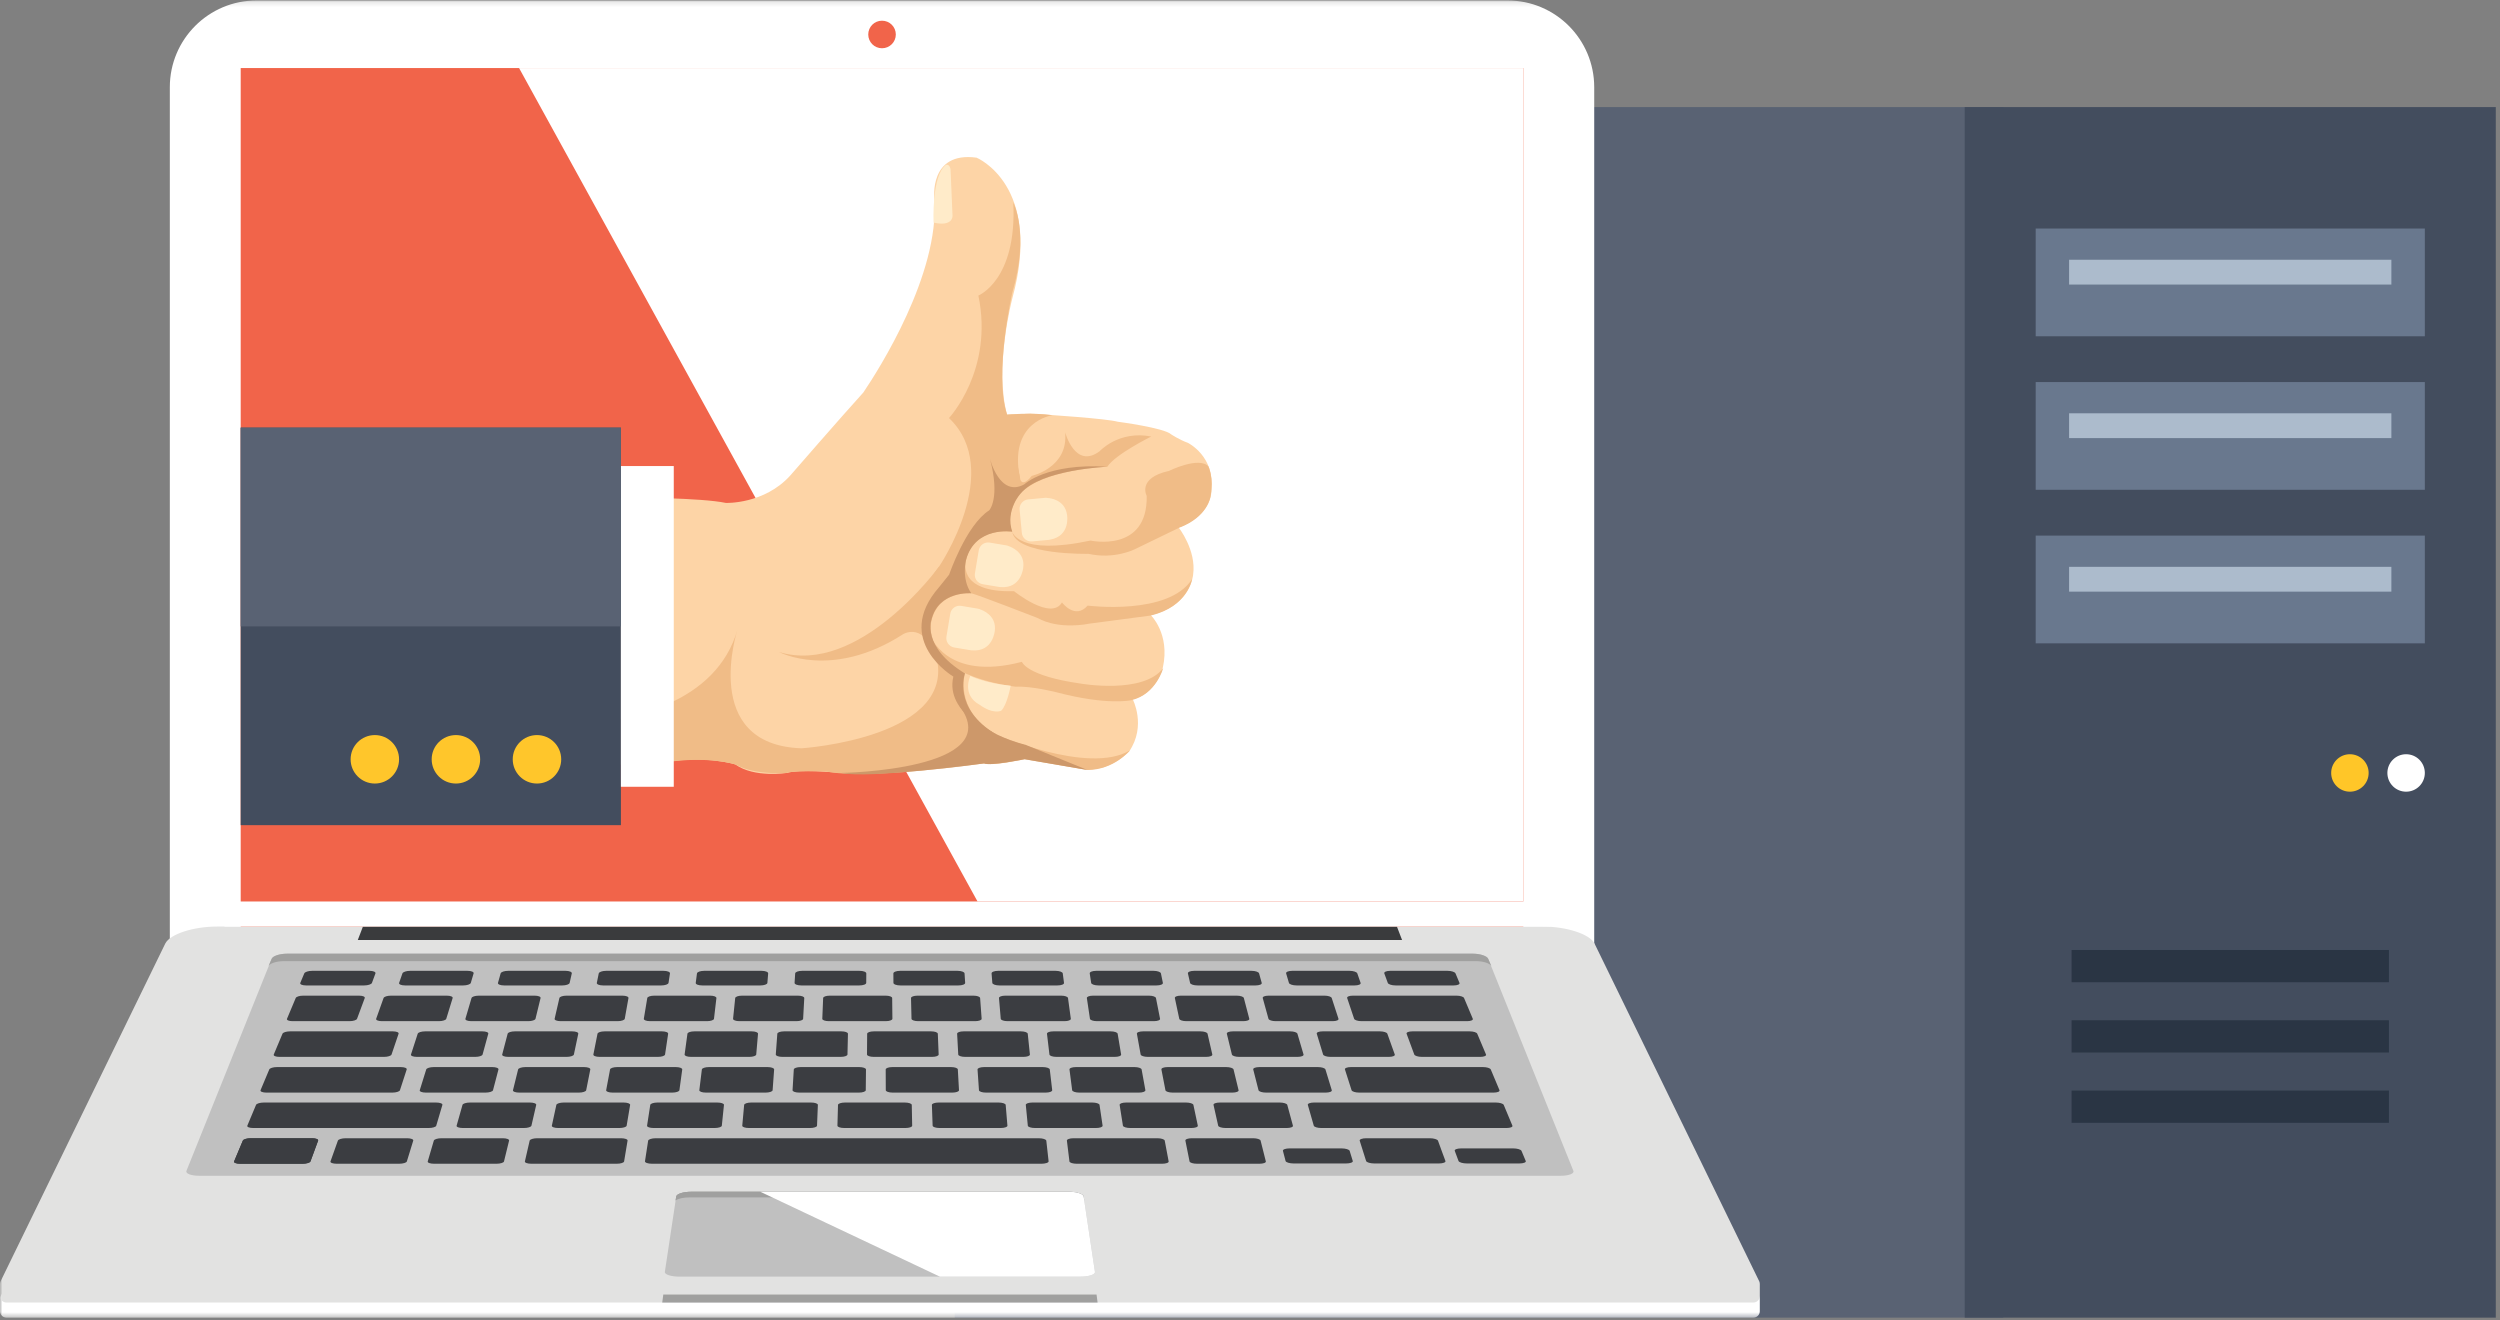 <?xml version="1.0" encoding="UTF-8"?>
<svg width="500px" height="264px" viewBox="0 0 500 264" version="1.1" xmlns="http://www.w3.org/2000/svg" xmlns:xlink="http://www.w3.org/1999/xlink">
    <rect x="0" y="0" width="500" height="264" fill="#808080" stroke="none"/>
    <!-- Generator: Sketch 42 (36781) - http://www.bohemiancoding.com/sketch -->
    <title>Page 1</title>
    <desc>Created with Sketch.</desc>
    <defs>
        <polygon id="path-1" points="0 263.598 499.159 263.598 499.159 0.159 0 0.159"></polygon>
    </defs>
    <g id="Page-1" stroke="none" stroke-width="1" fill="none" fill-rule="evenodd">
        <g transform="translate(0, -1)">
            <polygon id="Fill-1" fill="#596273" points="190.948 264.531 400.64 264.531 400.64 22.416 190.948 22.416"></polygon>
            <polygon id="Fill-2" fill="#434D5E" points="392.941 264.531 499.159 264.531 499.159 22.416 392.941 22.416"></polygon>
            <polygon id="Fill-3" fill="#69788E" points="407.138 68.255 484.967 68.255 484.967 46.707 407.138 46.707"></polygon>
            <polygon id="Fill-4" fill="#69788E" points="407.138 98.958 484.967 98.958 484.967 77.412 407.138 77.412"></polygon>
            <polygon id="Fill-5" fill="#69788E" points="407.138 129.669 484.967 129.669 484.967 108.121 407.138 108.121"></polygon>
            <polygon id="Fill-6" fill="#2A3544" points="414.316 197.446 477.787 197.446 477.787 190.998 414.316 190.998"></polygon>
            <polygon id="Fill-7" fill="#2A3544" points="414.316 211.504 477.787 211.504 477.787 205.052 414.316 205.052"></polygon>
            <polygon id="Fill-8" fill="#2A3544" points="414.316 225.563 477.787 225.563 477.787 219.111 414.316 219.111"></polygon>
            <g id="Group-126" transform="translate(0, 0.933)">
                <path d="M484.967,154.66 C484.967,156.727 483.292,158.405 481.218,158.405 C479.154,158.405 477.476,156.727 477.476,154.66 C477.476,152.589 479.154,150.912 481.218,150.912 C483.292,150.912 484.967,152.589 484.967,154.66 Z" id="Fill-9" fill="#FFFFFF"></path>
                <path d="M473.729,154.66 C473.729,156.727 472.051,158.405 469.982,158.405 C467.913,158.405 466.235,156.727 466.235,154.66 C466.235,152.589 467.913,150.912 469.982,150.912 C472.051,150.912 473.729,152.589 473.729,154.66" id="Fill-11" fill="#FFC628"></path>
                <mask id="mask-2" fill="white">
                    <use xlink:href="#path-1"></use>
                </mask>
                <g id="Clip-14"></g>
                <polygon id="Fill-13" fill="#ACBBCC" mask="url(#mask-2)" points="413.818 87.686 478.276 87.686 478.276 82.726 413.818 82.726"></polygon>
                <polygon id="Fill-15" fill="#ACBBCC" mask="url(#mask-2)" points="413.818 56.979 478.276 56.979 478.276 52.017 413.818 52.017"></polygon>
                <polygon id="Fill-16" fill="#ACBBCC" mask="url(#mask-2)" points="413.818 118.395 478.276 118.395 478.276 113.435 413.818 113.435"></polygon>
                <path d="M318.844,189.743 L33.965,189.743 L33.965,17.503 C33.965,7.929 41.728,0.159 51.306,0.159 L301.5,0.159 C311.078,0.159 318.844,7.929 318.844,17.503 L318.844,189.743 Z" id="Fill-17" fill="#FFFFFF" mask="url(#mask-2)"></path>
                <polygon id="Fill-18" fill="#F1644A" mask="url(#mask-2)" points="48.14 13.676 48.14 21.956 48.14 27.647 48.14 189.743 304.671 189.743 304.671 27.647 304.671 21.956 304.671 13.676"></polygon>
                <path d="M351.867,259.403 L351.871,259.403 L351.867,259.39 C351.867,259.386 351.852,259.38 351.852,259.369 L318.884,191.759 C317.911,189.903 313.308,188.405 308.601,188.405 L175.986,188.405 L175.978,188.405 L43.367,188.405 C38.654,188.405 34.055,189.903 33.074,191.759 L0.11,259.369 C0.11,259.38 0.103,259.386 0.097,259.39 L0.091,259.403 L0.097,259.403 C0.036,259.551 0.001,259.71 0.001,259.882 L0.001,262.305 C0.001,263.016 0.574,263.597 1.287,263.597 L8.833,263.597 L14.306,263.597 L175.978,263.597 L175.986,263.597 L337.664,263.597 L343.126,263.597 L350.677,263.597 C351.392,263.597 351.961,263.016 351.961,262.305 L351.961,259.882 C351.961,259.71 351.923,259.551 351.867,259.403" id="Fill-19" fill="#FFFFFF" mask="url(#mask-2)"></path>
                <path d="M351.867,256.378 L351.871,256.378 L351.867,256.366 C351.867,256.362 351.852,256.355 351.852,256.343 L318.884,188.736 C317.911,186.885 313.308,185.38 308.601,185.38 L175.986,185.38 L175.978,185.38 L43.367,185.38 C38.654,185.38 34.055,186.885 33.074,188.736 L0.11,256.343 C0.11,256.355 0.103,256.362 0.097,256.366 L0.091,256.378 L0.097,256.378 C0.036,256.531 0.001,256.69 0.001,256.864 L0.001,259.278 C0.001,259.989 0.574,260.573 1.287,260.573 L8.833,260.573 L14.306,260.573 L175.978,260.573 L175.986,260.573 L337.664,260.573 L343.126,260.573 L350.677,260.573 C351.392,260.573 351.961,259.989 351.961,259.278 L351.961,256.864 C351.961,256.69 351.923,256.531 351.867,256.378" id="Fill-20" fill="#E2E2E1" mask="url(#mask-2)"></path>
                <path d="M314.67,234.224 C314.921,234.776 313.774,235.222 312.132,235.222 L39.85,235.222 C38.193,235.222 37.059,234.776 37.297,234.224 L54.341,191.807 C54.588,191.257 55.952,190.805 57.391,190.805 L294.584,190.805 C296.017,190.805 297.381,191.257 297.63,191.807 L314.67,234.224 Z" id="Fill-21" fill="#C0C0C0" mask="url(#mask-2)"></path>
                <path d="M294.585,190.804 L57.39,190.804 C55.953,190.804 54.587,191.256 54.342,191.806 L53.683,193.302 C53.919,192.754 55.292,192.298 56.742,192.298 L295.233,192.298 C296.666,192.298 298.041,192.754 298.29,193.302 L297.631,191.806 C297.382,191.256 296.018,190.804 294.585,190.804" id="Fill-22" fill="#A0A09F" mask="url(#mask-2)"></path>
                <polygon id="Fill-23" fill="#A0A09F" mask="url(#mask-2)" points="219.31 258.971 132.659 258.971 132.446 260.573 219.517 260.573"></polygon>
                <path d="M218.989,254.441 C219.064,254.973 217.772,255.393 216.085,255.393 L135.899,255.393 C134.203,255.393 132.897,254.973 132.97,254.441 L135.244,239.374 C135.313,238.841 136.661,238.416 138.251,238.416 L213.728,238.416 C215.313,238.416 216.65,238.841 216.73,239.374 L218.989,254.441 Z" id="Fill-24" fill="#C0C0C0" mask="url(#mask-2)"></path>
                <path d="M137.914,239.546 L214.261,239.546 C215.337,239.546 216.276,239.732 216.824,240.019 L216.73,239.374 C216.65,238.843 215.314,238.416 213.728,238.416 L138.251,238.416 C136.661,238.416 135.314,238.843 135.245,239.374 L135.123,240.159 C135.592,239.795 136.68,239.546 137.914,239.546" id="Fill-25" fill="#A0A09F" mask="url(#mask-2)"></path>
                <path d="M213.728,238.417 L138.251,238.417 C136.661,238.417 135.314,238.842 135.243,239.375 L135.113,240.199 C135.188,239.67 136.544,239.245 138.138,239.245 L213.845,239.245 C215.429,239.245 216.77,239.67 216.85,240.199 L216.73,239.375 C216.649,238.842 215.314,238.417 213.728,238.417" id="Fill-26" fill="#A0A09F" mask="url(#mask-2)"></path>
                <path d="M187.974,255.394 L216.087,255.394 C217.771,255.394 219.064,254.973 218.989,254.442 L216.729,239.375 C216.65,238.841 215.313,238.417 213.729,238.417 L152.06,238.417 L187.974,255.394 Z" id="Fill-27" fill="#FFFFFF" mask="url(#mask-2)"></path>
                <polygon id="Fill-28" fill="#3A3B3D" mask="url(#mask-2)" points="280.414 188.069 71.557 188.069 72.586 185.381 279.383 185.381"></polygon>
                <path d="M78.309,210.969 C78.223,211.233 77.562,211.442 76.826,211.442 L55.872,211.442 C55.144,211.442 54.641,211.233 54.752,210.969 L56.495,206.816 C56.608,206.546 57.277,206.339 57.993,206.339 L78.577,206.339 C79.296,206.339 79.805,206.546 79.717,206.816 L78.309,210.969 Z" id="Fill-29" fill="#3B3D41" mask="url(#mask-2)"></path>
                <path d="M79.99,218.11 C79.909,218.372 79.223,218.587 78.476,218.587 L53.26,218.587 C52.518,218.587 52.005,218.372 52.108,218.11 L53.852,213.958 C53.957,213.696 54.645,213.483 55.382,213.483 L80.156,213.483 C80.905,213.483 81.426,213.696 81.34,213.958 L79.99,218.11 Z" id="Fill-30" fill="#3B3D41" mask="url(#mask-2)"></path>
                <path d="M87.249,225.208 C87.18,225.465 86.492,225.67 85.712,225.67 L50.642,225.67 C49.889,225.67 49.362,225.465 49.463,225.208 L51.205,221.047 C51.314,220.787 52.011,220.574 52.758,220.574 L87.232,220.574 C87.998,220.574 88.553,220.787 88.479,221.047 L87.249,225.208 Z" id="Fill-31" fill="#3B3D41" mask="url(#mask-2)"></path>
                <path d="M299.899,218.11 C300.003,218.372 299.484,218.587 298.723,218.587 L271.823,218.587 C271.085,218.587 270.394,218.372 270.313,218.11 L268.988,213.958 C268.905,213.696 269.438,213.483 270.177,213.483 L296.61,213.483 C297.355,213.483 298.039,213.696 298.152,213.958 L299.899,218.11 Z" id="Fill-32" fill="#3B3D41" mask="url(#mask-2)"></path>
                <path d="M302.483,225.208 C302.594,225.465 302.052,225.67 301.284,225.67 L264.272,225.67 C263.51,225.67 262.837,225.465 262.757,225.208 L261.565,221.047 C261.489,220.787 262.046,220.574 262.782,220.574 L299.169,220.574 C299.927,220.574 300.629,220.787 300.745,221.047 L302.483,225.208 Z" id="Fill-33" fill="#3B3D41" mask="url(#mask-2)"></path>
                <path d="M253.167,232.35 C253.225,232.614 252.652,232.817 251.868,232.817 L239.422,232.817 C238.635,232.817 237.962,232.614 237.909,232.35 L237.077,228.189 C237.018,227.928 237.596,227.714 238.37,227.714 L250.61,227.714 C251.382,227.714 252.064,227.928 252.121,228.189 L253.167,232.35 Z" id="Fill-34" fill="#3B3D41" mask="url(#mask-2)"></path>
                <path d="M62.091,232.35 C61.993,232.614 61.267,232.817 60.485,232.817 L48.037,232.817 C47.253,232.817 46.713,232.614 46.822,232.35 L48.568,228.189 C48.669,227.928 49.386,227.714 50.144,227.714 L62.405,227.714 C63.175,227.714 63.723,227.928 63.621,228.189 L62.091,232.35 Z" id="Fill-35" fill="#3B3D41" mask="url(#mask-2)"></path>
                <path d="M81.371,232.35 C81.294,232.614 80.595,232.817 79.804,232.817 L67.355,232.817 C66.564,232.817 66.012,232.614 66.097,232.35 L67.578,228.189 C67.679,227.928 68.376,227.714 69.156,227.714 L81.401,227.714 C82.173,227.714 82.733,227.928 82.65,228.189 L81.371,232.35 Z" id="Fill-36" fill="#3B3D41" mask="url(#mask-2)"></path>
                <path d="M100.8,232.35 C100.744,232.614 100.06,232.817 99.275,232.817 L86.83,232.817 C86.037,232.817 85.474,232.614 85.545,232.35 L86.765,228.189 C86.838,227.928 87.526,227.714 88.3,227.714 L100.549,227.714 C101.311,227.714 101.884,227.928 101.817,228.189 L100.8,232.35 Z" id="Fill-37" fill="#3B3D41" mask="url(#mask-2)"></path>
                <path d="M124.822,232.35 C124.778,232.614 124.109,232.817 123.331,232.817 L106.295,232.817 C105.498,232.817 104.921,232.614 104.979,232.35 L105.933,228.189 C106,227.926 106.676,227.714 107.45,227.714 L124.192,227.714 C124.969,227.714 125.559,227.926 125.513,228.189 L124.822,232.35 Z" id="Fill-38" fill="#3B3D41" mask="url(#mask-2)"></path>
                <path d="M209.722,232.324 C209.749,232.594 209.101,232.817 208.274,232.817 L130.402,232.817 C129.59,232.817 128.956,232.594 128.996,232.324 L129.628,228.209 C129.668,227.939 130.356,227.715 131.157,227.715 L207.745,227.715 C208.553,227.715 209.239,227.939 209.262,228.209 L209.722,232.324 Z" id="Fill-39" fill="#3B3D41" mask="url(#mask-2)"></path>
                <path d="M233.731,232.35 C233.777,232.614 233.183,232.817 232.405,232.817 L215.357,232.817 C214.581,232.817 213.915,232.614 213.888,232.35 L213.378,228.189 C213.346,227.926 213.945,227.714 214.704,227.714 L231.468,227.714 C232.236,227.714 232.899,227.926 232.945,228.189 L233.731,232.35 Z" id="Fill-40" fill="#3B3D41" mask="url(#mask-2)"></path>
                <path d="M71.408,203.826 C71.309,204.085 70.646,204.299 69.931,204.299 L58.489,204.299 C57.772,204.299 57.288,204.085 57.399,203.826 L59.142,199.677 C59.246,199.409 59.905,199.2 60.602,199.2 L71.838,199.2 C72.55,199.2 73.041,199.409 72.949,199.677 L71.408,203.826 Z" id="Fill-41" fill="#3B3D41" mask="url(#mask-2)"></path>
                <path d="M89.253,203.826 C89.174,204.085 88.521,204.299 87.806,204.299 L76.364,204.299 C75.642,204.299 75.145,204.085 75.232,203.826 L76.712,199.677 C76.81,199.409 77.444,199.2 78.165,199.2 L89.389,199.2 C90.099,199.2 90.605,199.409 90.529,199.677 L89.253,203.826 Z" id="Fill-42" fill="#3B3D41" mask="url(#mask-2)"></path>
                <path d="M107.099,203.826 C107.032,204.085 106.39,204.299 105.687,204.299 L94.25,204.299 C93.532,204.299 93.003,204.085 93.082,203.826 L94.302,199.677 C94.375,199.409 95.024,199.2 95.721,199.2 L106.946,199.2 C107.647,199.2 108.183,199.409 108.112,199.677 L107.099,203.826 Z" id="Fill-43" fill="#3B3D41" mask="url(#mask-2)"></path>
                <path d="M124.951,203.826 C124.899,204.085 124.275,204.299 123.549,204.299 L112.116,204.299 C111.399,204.299 110.865,204.085 110.924,203.826 L111.878,199.677 C111.938,199.409 112.566,199.2 113.273,199.2 L124.491,199.2 C125.208,199.2 125.74,199.409 125.694,199.677 L124.951,203.826 Z" id="Fill-44" fill="#3B3D41" mask="url(#mask-2)"></path>
                <path d="M142.797,203.826 C142.759,204.085 142.152,204.299 141.437,204.299 L130,204.299 C129.276,204.299 128.721,204.085 128.763,203.826 L129.454,199.677 C129.5,199.409 130.108,199.2 130.828,199.2 L142.052,199.2 C142.759,199.2 143.307,199.409 143.282,199.677 L142.797,203.826 Z" id="Fill-45" fill="#3B3D41" mask="url(#mask-2)"></path>
                <path d="M160.626,203.826 C160.616,204.085 160.032,204.299 159.306,204.299 L147.867,204.299 C147.153,204.299 146.582,204.085 146.614,203.826 L147.04,199.677 C147.072,199.409 147.676,199.2 148.377,199.2 L159.605,199.2 C160.314,199.2 160.865,199.409 160.854,199.677 L160.626,203.826 Z" id="Fill-46" fill="#3B3D41" mask="url(#mask-2)"></path>
                <path d="M178.48,203.826 C178.48,204.085 177.905,204.299 177.171,204.299 L165.748,204.299 C165.026,204.299 164.442,204.085 164.459,203.826 L164.629,199.677 C164.641,199.409 165.217,199.2 165.928,199.2 L177.156,199.2 C177.865,199.2 178.436,199.409 178.436,199.677 L178.48,203.826 Z" id="Fill-47" fill="#3B3D41" mask="url(#mask-2)"></path>
                <path d="M196.328,203.826 C196.349,204.085 195.769,204.299 195.052,204.299 L183.614,204.299 C182.897,204.299 182.305,204.085 182.301,203.826 L182.204,199.677 C182.202,199.409 182.769,199.2 183.478,199.2 L194.709,199.2 C195.416,199.2 196.001,199.409 196.024,199.677 L196.328,203.826 Z" id="Fill-48" fill="#3B3D41" mask="url(#mask-2)"></path>
                <path d="M214.165,203.826 C214.199,204.085 213.642,204.299 212.929,204.299 L201.492,204.299 C200.776,204.299 200.174,204.085 200.149,203.826 L199.797,199.677 C199.776,199.409 200.329,199.2 201.038,199.2 L212.262,199.2 C212.967,199.2 213.559,199.409 213.601,199.677 L214.165,203.826 Z" id="Fill-49" fill="#3B3D41" mask="url(#mask-2)"></path>
                <path d="M232.011,203.826 C232.066,204.085 231.518,204.299 230.8,204.299 L219.371,204.299 C218.647,204.299 218.032,204.085 217.99,203.826 L217.371,199.677 C217.338,199.409 217.877,199.2 218.595,199.2 L229.81,199.2 C230.518,199.2 231.139,199.409 231.193,199.677 L232.011,203.826 Z" id="Fill-50" fill="#3B3D41" mask="url(#mask-2)"></path>
                <path d="M249.859,203.826 C249.934,204.085 249.399,204.299 248.681,204.299 L237.242,204.299 C236.524,204.299 235.905,204.085 235.853,203.826 L234.972,199.677 C234.909,199.409 235.432,199.2 236.133,199.2 L247.376,199.2 C248.077,199.2 248.702,199.409 248.771,199.677 L249.859,203.826 Z" id="Fill-51" fill="#3B3D41" mask="url(#mask-2)"></path>
                <path d="M267.697,203.826 C267.78,204.085 267.274,204.299 266.565,204.299 L255.119,204.299 C254.397,204.299 253.764,204.085 253.695,203.826 L252.548,199.677 C252.479,199.409 252.987,199.2 253.699,199.2 L264.931,199.2 C265.628,199.2 266.266,199.409 266.347,199.677 L267.697,203.826 Z" id="Fill-52" fill="#3B3D41" mask="url(#mask-2)"></path>
                <path d="M294.56,203.826 C294.665,204.085 294.163,204.299 293.445,204.299 L272.288,204.299 C271.569,204.299 270.916,204.085 270.826,203.826 L269.435,199.677 C269.343,199.409 269.847,199.2 270.554,199.2 L291.328,199.2 C292.037,199.2 292.7,199.409 292.813,199.677 L294.56,203.826 Z" id="Fill-53" fill="#3B3D41" mask="url(#mask-2)"></path>
                <path d="M270.555,232.268 C270.643,232.535 270.038,232.761 269.218,232.761 L258.724,232.761 C257.91,232.761 257.185,232.535 257.115,232.268 L256.588,230.242 C256.513,229.964 257.111,229.747 257.921,229.747 L268.314,229.747 C269.118,229.747 269.846,229.964 269.933,230.242 L270.555,232.268 Z" id="Fill-54" fill="#3B3D41" mask="url(#mask-2)"></path>
                <path d="M285.949,227.715 L273.248,227.715 C272.443,227.715 271.855,227.938 271.941,228.208 L272.583,230.242 L273.127,231.976 L273.225,232.267 C273.305,232.535 274.045,232.761 274.869,232.761 L287.786,232.761 C288.604,232.761 289.19,232.535 289.085,232.267 L288.98,231.976 L288.338,230.242 L287.6,228.208 C287.497,227.938 286.763,227.715 285.949,227.715" id="Fill-55" fill="#3B3D41" mask="url(#mask-2)"></path>
                <path d="M305.147,232.268 C305.266,232.535 304.701,232.761 303.871,232.761 L293.386,232.761 C292.555,232.761 291.819,232.535 291.706,232.268 L290.953,230.242 C290.848,229.964 291.421,229.747 292.235,229.747 L302.624,229.747 C303.438,229.747 304.183,229.964 304.3,230.242 L305.147,232.268 Z" id="Fill-56" fill="#3B3D41" mask="url(#mask-2)"></path>
                <path d="M62.091,232.35 C61.993,232.614 61.267,232.817 60.485,232.817 L48.037,232.817 C47.253,232.817 46.713,232.614 46.822,232.35 L48.568,228.189 C48.669,227.928 49.386,227.714 50.144,227.714 L62.405,227.714 C63.175,227.714 63.723,227.928 63.621,228.189 L62.091,232.35 Z" id="Fill-57" fill="#3B3D41" mask="url(#mask-2)"></path>
                <path d="M106.286,225.208 C106.215,225.465 105.552,225.67 104.79,225.67 L92.579,225.67 C91.813,225.67 91.25,225.465 91.322,225.208 L92.497,221.047 C92.562,220.787 93.232,220.574 93.987,220.574 L105.989,220.574 C106.742,220.574 107.305,220.787 107.244,221.047 L106.286,225.208 Z" id="Fill-58" fill="#3B3D41" mask="url(#mask-2)"></path>
                <path d="M125.329,225.208 C125.285,225.465 124.624,225.67 123.856,225.67 L111.649,225.67 C110.885,225.67 110.31,225.465 110.369,225.208 L111.27,221.047 C111.327,220.787 111.984,220.574 112.743,220.574 L124.739,220.574 C125.486,220.574 126.069,220.787 126.028,221.047 L125.329,225.208 Z" id="Fill-59" fill="#3B3D41" mask="url(#mask-2)"></path>
                <path d="M144.364,225.208 C144.335,225.465 143.692,225.67 142.914,225.67 L130.726,225.67 C129.966,225.67 129.366,225.465 129.412,225.208 L130.054,221.047 C130.092,220.787 130.74,220.574 131.494,220.574 L143.473,220.574 C144.236,220.574 144.822,220.787 144.793,221.047 L144.364,225.208 Z" id="Fill-60" fill="#3B3D41" mask="url(#mask-2)"></path>
                <path d="M163.405,225.208 C163.396,225.465 162.756,225.67 161.995,225.67 L149.798,225.67 C149.02,225.67 148.43,225.465 148.453,225.208 L148.829,221.047 C148.863,220.787 149.472,220.574 150.239,220.574 L162.233,220.574 C162.978,220.574 163.591,220.787 163.574,221.047 L163.405,225.208 Z" id="Fill-61" fill="#3B3D41" mask="url(#mask-2)"></path>
                <path d="M182.435,225.208 C182.452,225.465 181.833,225.67 181.059,225.67 L168.868,225.67 C168.096,225.67 167.483,225.465 167.486,225.208 L167.599,221.047 C167.609,220.787 168.228,220.574 168.988,220.574 L180.973,220.574 C181.739,220.574 182.345,220.787 182.354,221.047 L182.435,225.208 Z" id="Fill-62" fill="#3B3D41" mask="url(#mask-2)"></path>
                <path d="M201.485,225.208 C201.501,225.465 200.892,225.67 200.116,225.67 L187.932,225.67 C187.158,225.67 186.543,225.465 186.526,225.208 L186.378,221.047 C186.367,220.787 186.972,220.574 187.723,220.574 L199.713,220.574 C200.474,220.574 201.106,220.787 201.137,221.047 L201.485,225.208 Z" id="Fill-63" fill="#3B3D41" mask="url(#mask-2)"></path>
                <path d="M220.521,225.208 C220.555,225.465 219.959,225.67 219.189,225.67 L207,225.67 C206.235,225.67 205.586,225.465 205.563,225.208 L205.159,221.047 C205.124,220.787 205.72,220.574 206.475,220.574 L218.459,220.574 C219.218,220.574 219.869,220.787 219.906,221.047 L220.521,225.208 Z" id="Fill-64" fill="#3B3D41" mask="url(#mask-2)"></path>
                <path d="M239.564,225.208 C239.612,225.465 239.029,225.67 238.259,225.67 L226.066,225.67 C225.305,225.67 224.64,225.465 224.585,225.208 L223.928,221.047 C223.88,220.787 224.468,220.574 225.225,220.574 L237.213,220.574 C237.962,220.574 238.635,220.787 238.681,221.047 L239.564,225.208 Z" id="Fill-65" fill="#3B3D41" mask="url(#mask-2)"></path>
                <path d="M258.587,225.208 C258.658,225.465 258.099,225.67 257.323,225.67 L245.139,225.67 C244.363,225.67 243.687,225.465 243.637,225.208 L242.704,221.047 C242.639,220.787 243.21,220.574 243.963,220.574 L255.953,220.574 C256.712,220.574 257.39,220.787 257.457,221.047 L258.587,225.208 Z" id="Fill-66" fill="#3B3D41" mask="url(#mask-2)"></path>
                <path d="M74.39,196.647 C74.286,196.932 73.577,197.156 72.823,197.156 L61.219,197.156 C60.455,197.156 59.934,196.932 60.058,196.647 L60.855,194.748 C60.968,194.463 61.669,194.233 62.426,194.233 L73.901,194.233 C74.669,194.233 75.187,194.463 75.091,194.748 L74.39,196.647 Z" id="Fill-67" fill="#3B3D41" mask="url(#mask-2)"></path>
                <path d="M94.161,196.647 C94.077,196.932 93.389,197.156 92.627,197.156 L81.029,197.156 C80.257,197.156 79.728,196.932 79.822,196.647 L80.485,194.748 C80.583,194.463 81.272,194.233 82.027,194.233 L93.502,194.233 C94.274,194.233 94.809,194.463 94.721,194.748 L94.161,196.647 Z" id="Fill-68" fill="#3B3D41" mask="url(#mask-2)"></path>
                <path d="M113.929,196.647 C113.874,196.932 113.203,197.156 112.446,197.156 L100.831,197.156 C100.067,197.156 99.519,196.932 99.594,196.647 L100.126,194.748 C100.201,194.463 100.872,194.233 101.632,194.233 L113.117,194.233 C113.864,194.233 114.418,194.463 114.358,194.748 L113.929,196.647 Z" id="Fill-69" fill="#3B3D41" mask="url(#mask-2)"></path>
                <path d="M133.705,196.647 C133.655,196.932 133.004,197.156 132.245,197.156 L120.626,197.156 C119.879,197.156 119.301,196.932 119.364,196.647 L119.749,194.748 C119.808,194.463 120.477,194.233 121.218,194.233 L132.703,194.233 C133.465,194.233 134.04,194.463 133.994,194.748 L133.705,196.647 Z" id="Fill-70" fill="#3B3D41" mask="url(#mask-2)"></path>
                <path d="M153.478,196.647 C153.457,196.932 152.817,197.156 152.059,197.156 L140.453,197.156 C139.681,197.156 139.105,196.932 139.147,196.647 L139.394,194.748 C139.434,194.463 140.068,194.233 140.831,194.233 L152.317,194.233 C153.059,194.233 153.662,194.463 153.632,194.748 L153.478,196.647 Z" id="Fill-71" fill="#3B3D41" mask="url(#mask-2)"></path>
                <path d="M173.246,196.647 C173.246,196.932 172.622,197.156 171.85,197.156 L160.26,197.156 C159.509,197.156 158.901,196.932 158.915,196.647 L159.037,194.748 C159.053,194.463 159.673,194.233 160.428,194.233 L171.896,194.233 C172.664,194.233 173.269,194.463 173.26,194.748 L173.246,196.647 Z" id="Fill-72" fill="#3B3D41" mask="url(#mask-2)"></path>
                <path d="M193.031,196.647 C193.047,196.932 192.438,197.156 191.681,197.156 L180.077,197.156 C179.313,197.156 178.687,196.932 178.687,196.647 L178.675,194.748 C178.671,194.463 179.269,194.233 180.031,194.233 L191.516,194.233 C192.263,194.233 192.899,194.463 192.909,194.748 L193.031,196.647 Z" id="Fill-73" fill="#3B3D41" mask="url(#mask-2)"></path>
                <path d="M212.801,196.647 C212.843,196.932 212.249,197.156 211.481,197.156 L199.882,197.156 C199.129,197.156 198.489,196.932 198.464,196.647 L198.315,194.748 C198.288,194.463 198.882,194.233 199.623,194.233 L211.113,194.233 C211.868,194.233 212.523,194.463 212.552,194.748 L212.801,196.647 Z" id="Fill-74" fill="#3B3D41" mask="url(#mask-2)"></path>
                <path d="M232.575,196.647 C232.629,196.932 232.056,197.156 231.301,197.156 L219.705,197.156 C218.927,197.156 218.276,196.932 218.232,196.647 L217.945,194.748 C217.899,194.463 218.477,194.233 219.236,194.233 L230.717,194.233 C231.468,194.233 232.127,194.463 232.186,194.748 L232.575,196.647 Z" id="Fill-75" fill="#3B3D41" mask="url(#mask-2)"></path>
                <path d="M252.345,196.647 C252.427,196.932 251.866,197.156 251.105,197.156 L239.515,197.156 C238.739,197.156 238.076,196.932 238.017,196.647 L237.58,194.748 C237.523,194.463 238.082,194.233 238.831,194.233 L250.316,194.233 C251.067,194.233 251.745,194.463 251.818,194.748 L252.345,196.647 Z" id="Fill-76" fill="#3B3D41" mask="url(#mask-2)"></path>
                <path d="M272.12,196.647 C272.218,196.932 271.687,197.156 270.921,197.156 L259.318,197.156 C258.559,197.156 257.862,196.932 257.787,196.647 L257.226,194.748 C257.141,194.463 257.685,194.233 258.433,194.233 L269.91,194.233 C270.672,194.233 271.36,194.463 271.461,194.748 L272.12,196.647 Z" id="Fill-77" fill="#3B3D41" mask="url(#mask-2)"></path>
                <path d="M291.896,196.647 C292.018,196.932 291.486,197.156 290.727,197.156 L279.126,197.156 C278.359,197.156 277.66,196.932 277.557,196.647 L276.861,194.748 C276.762,194.463 277.275,194.233 278.038,194.233 L289.52,194.233 C290.277,194.233 290.982,194.463 291.101,194.748 L291.896,196.647 Z" id="Fill-78" fill="#3B3D41" mask="url(#mask-2)"></path>
                <path d="M96.516,210.969 C96.458,211.233 95.792,211.442 95.058,211.442 L83.376,211.442 C82.631,211.442 82.106,211.233 82.196,210.969 L83.541,206.816 C83.625,206.546 84.282,206.339 85.01,206.339 L96.491,206.339 C97.207,206.339 97.738,206.546 97.656,206.816 L96.516,210.969 Z" id="Fill-79" fill="#3B3D41" mask="url(#mask-2)"></path>
                <path d="M114.777,210.969 C114.714,211.233 114.068,211.442 113.333,211.442 L101.645,211.442 C100.904,211.442 100.365,211.233 100.44,210.969 L101.528,206.816 C101.588,206.546 102.231,206.339 102.955,206.339 L114.438,206.339 C115.168,206.339 115.71,206.546 115.655,206.816 L114.777,210.969 Z" id="Fill-80" fill="#3B3D41" mask="url(#mask-2)"></path>
                <path d="M133.011,210.969 C132.969,211.233 132.341,211.442 131.607,211.442 L119.914,211.442 C119.174,211.442 118.626,211.233 118.674,210.969 L119.5,206.816 C119.55,206.546 120.176,206.339 120.908,206.339 L132.391,206.339 C133.111,206.339 133.67,206.546 133.63,206.816 L133.011,210.969 Z" id="Fill-81" fill="#3B3D41" mask="url(#mask-2)"></path>
                <path d="M151.247,210.969 C151.222,211.233 150.611,211.442 149.878,211.442 L138.196,211.442 C137.454,211.442 136.891,211.233 136.922,210.969 L137.487,206.816 C137.512,206.546 138.127,206.339 138.864,206.339 L150.337,206.339 C151.054,206.339 151.625,206.546 151.604,206.816 L151.247,210.969 Z" id="Fill-82" fill="#3B3D41" mask="url(#mask-2)"></path>
                <path d="M169.495,210.969 C169.495,211.233 168.884,211.442 168.146,211.442 L156.462,211.442 C155.74,211.442 155.148,211.233 155.158,210.969 L155.464,206.816 C155.476,206.546 156.085,206.339 156.809,206.339 L168.284,206.339 C169.014,206.339 169.593,206.546 169.589,206.816 L169.495,210.969 Z" id="Fill-83" fill="#3B3D41" mask="url(#mask-2)"></path>
                <path d="M187.733,210.969 C187.741,211.233 187.16,211.442 186.423,211.442 L174.741,211.442 C173.999,211.442 173.396,211.233 173.4,210.969 L173.432,206.816 C173.436,206.546 174.036,206.339 174.758,206.339 L186.237,206.339 C186.963,206.339 187.549,206.546 187.563,206.816 L187.733,210.969 Z" id="Fill-84" fill="#3B3D41" mask="url(#mask-2)"></path>
                <path d="M205.981,210.969 C206.008,211.233 205.429,211.442 204.697,211.442 L193.008,211.442 C192.28,211.442 191.655,211.233 191.649,210.969 L191.425,206.816 C191.41,206.546 191.981,206.339 192.707,206.339 L204.182,206.339 C204.906,206.339 205.519,206.546 205.55,206.816 L205.981,210.969 Z" id="Fill-85" fill="#3B3D41" mask="url(#mask-2)"></path>
                <path d="M224.225,210.969 C224.267,211.233 223.711,211.442 222.96,211.442 L211.282,211.442 C210.535,211.442 209.918,211.233 209.888,210.969 L209.395,206.816 C209.365,206.546 209.93,206.339 210.665,206.339 L222.123,206.339 C222.87,206.339 223.485,206.546 223.531,206.816 L224.225,210.969 Z" id="Fill-86" fill="#3B3D41" mask="url(#mask-2)"></path>
                <path d="M242.463,210.969 C242.526,211.233 241.972,211.442 241.24,211.442 L229.558,211.442 C228.809,211.442 228.171,211.233 228.127,210.969 L227.378,206.816 C227.329,206.546 227.88,206.339 228.61,206.339 L240.097,206.339 C240.813,206.339 241.453,206.546 241.509,206.816 L242.463,210.969 Z" id="Fill-87" fill="#3B3D41" mask="url(#mask-2)"></path>
                <path d="M260.709,210.969 C260.772,211.233 260.26,211.442 259.509,211.442 L247.829,211.442 C247.084,211.442 246.442,211.233 246.379,210.969 L245.368,206.816 C245.304,206.546 245.837,206.339 246.561,206.339 L258.036,206.339 C258.774,206.339 259.408,206.546 259.486,206.816 L260.709,210.969 Z" id="Fill-88" fill="#3B3D41" mask="url(#mask-2)"></path>
                <path d="M278.956,210.969 C279.041,211.233 278.518,211.442 277.78,211.442 L266.1,211.442 C265.362,211.442 264.703,211.233 264.619,210.969 L263.353,206.816 C263.263,206.546 263.784,206.339 264.516,206.339 L275.989,206.339 C276.715,206.339 277.374,206.546 277.47,206.816 L278.956,210.969 Z" id="Fill-89" fill="#3B3D41" mask="url(#mask-2)"></path>
                <path d="M297.202,210.969 C297.306,211.233 296.792,211.442 296.062,211.442 L284.371,211.442 C283.631,211.442 282.947,211.233 282.855,210.969 L281.319,206.816 C281.223,206.546 281.74,206.339 282.459,206.339 L293.942,206.339 C294.664,206.339 295.348,206.546 295.451,206.816 L297.202,210.969 Z" id="Fill-90" fill="#3B3D41" mask="url(#mask-2)"></path>
                <path d="M98.602,218.11 C98.537,218.372 97.864,218.587 97.104,218.587 L85.169,218.587 C84.412,218.587 83.868,218.372 83.951,218.11 L85.244,213.958 C85.324,213.696 85.997,213.483 86.738,213.483 L98.47,213.483 C99.205,213.483 99.761,213.696 99.692,213.958 L98.602,218.11 Z" id="Fill-91" fill="#3B3D41" mask="url(#mask-2)"></path>
                <path d="M117.237,218.11 C117.182,218.372 116.54,218.587 115.783,218.587 L103.843,218.587 C103.08,218.587 102.527,218.372 102.596,218.11 L103.622,213.958 C103.688,213.696 104.347,213.483 105.086,213.483 L116.824,213.483 C117.567,213.483 118.111,213.696 118.061,213.958 L117.237,218.11 Z" id="Fill-92" fill="#3B3D41" mask="url(#mask-2)"></path>
                <path d="M135.883,218.11 C135.843,218.372 135.201,218.587 134.45,218.587 L122.509,218.587 C121.758,218.587 121.186,218.372 121.232,218.11 L122.011,213.958 C122.05,213.696 122.697,213.483 123.425,213.483 L135.165,213.483 C135.908,213.483 136.475,213.696 136.448,213.958 L135.883,218.11 Z" id="Fill-93" fill="#3B3D41" mask="url(#mask-2)"></path>
                <path d="M154.524,218.11 C154.503,218.372 153.871,218.587 153.124,218.587 L141.174,218.587 C140.417,218.587 139.837,218.372 139.865,218.11 L140.373,213.958 C140.409,213.696 141.03,213.483 141.781,213.483 L153.517,213.483 C154.262,213.483 154.844,213.696 154.827,213.958 L154.524,218.11 Z" id="Fill-94" fill="#3B3D41" mask="url(#mask-2)"></path>
                <path d="M173.152,218.11 C173.152,218.372 172.539,218.587 171.788,218.587 L159.842,218.587 C159.095,218.587 158.493,218.372 158.51,218.11 L158.759,213.958 C158.775,213.696 159.386,213.483 160.123,213.483 L171.851,213.483 C172.591,213.483 173.198,213.696 173.198,213.958 L173.152,218.11 Z" id="Fill-95" fill="#3B3D41" mask="url(#mask-2)"></path>
                <path d="M191.799,218.11 C191.811,218.372 191.211,218.587 190.458,218.587 L178.518,218.587 C177.765,218.587 177.156,218.372 177.156,218.11 L177.14,213.958 C177.14,213.696 177.727,213.483 178.468,213.483 L190.219,213.483 C190.953,213.483 191.562,213.696 191.566,213.958 L191.799,218.11 Z" id="Fill-96" fill="#3B3D41" mask="url(#mask-2)"></path>
                <path d="M210.441,218.11 C210.466,218.372 209.889,218.587 209.133,218.587 L197.192,218.587 C196.433,218.587 195.797,218.372 195.792,218.11 L195.506,213.958 C195.491,213.696 196.09,213.483 196.822,213.483 L208.554,213.483 C209.299,213.483 209.918,213.696 209.956,213.958 L210.441,218.11 Z" id="Fill-97" fill="#3B3D41" mask="url(#mask-2)"></path>
                <path d="M229.077,218.11 C229.115,218.372 228.554,218.587 227.805,218.587 L215.862,218.587 C215.103,218.587 214.473,218.372 214.431,218.11 L213.897,213.958 C213.866,213.696 214.431,213.483 215.174,213.483 L226.912,213.483 C227.642,213.483 228.276,213.696 228.324,213.958 L229.077,218.11 Z" id="Fill-98" fill="#3B3D41" mask="url(#mask-2)"></path>
                <path d="M247.716,218.11 C247.781,218.372 247.226,218.587 246.469,218.587 L234.523,218.587 C233.779,218.587 233.13,218.372 233.086,218.11 L232.281,213.958 C232.231,213.696 232.781,213.483 233.517,213.483 L245.251,213.483 C245.992,213.483 246.645,213.696 246.712,213.958 L247.716,218.11 Z" id="Fill-99" fill="#3B3D41" mask="url(#mask-2)"></path>
                <path d="M266.356,218.11 C266.436,218.372 265.9,218.587 265.137,218.587 L253.204,218.587 C252.436,218.587 251.771,218.372 251.704,218.11 L250.645,213.958 C250.582,213.696 251.122,213.483 251.867,213.483 L263.599,213.483 C264.346,213.483 265.005,213.696 265.089,213.958 L266.356,218.11 Z" id="Fill-100" fill="#3B3D41" mask="url(#mask-2)"></path>
                <polygon id="Fill-101" fill="#FFFFFF" mask="url(#mask-2)" points="44.91 185.379 310.096 185.379 310.096 180.364 44.91 180.364"></polygon>
                <path d="M179.164,6.963 C179.164,8.488 177.932,9.718 176.401,9.718 C174.878,9.718 173.65,8.488 173.65,6.963 C173.65,5.435 174.878,4.207 176.401,4.207 C177.932,4.207 179.164,5.435 179.164,6.963" id="Fill-102" fill="#F1644A" mask="url(#mask-2)"></path>
                <polygon id="Fill-103" fill="#FFFFFF" mask="url(#mask-2)" points="304.671 13.676 103.813 13.676 195.506 180.364 304.671 180.364 304.671 27.647 304.671 21.956"></polygon>
                <path d="M126.416,99.599 C126.416,99.599 140.127,99.599 145.184,100.654 C145.184,100.654 152.849,100.936 158.052,95.17 C158.052,95.17 168.223,83.463 172.661,78.574 C175.732,74.034 187.92,54.953 186.872,39.896 C186.872,39.896 185.686,30.304 195.307,31.599 C195.307,31.599 208.663,37.087 202.462,59.756 C202.462,59.756 198.807,73.582 201.416,82.988 C202.97,82.965 204.529,82.911 206.087,82.792 C209.667,83.018 221.313,83.79 223.548,84.413 C223.548,84.413 232.826,85.626 234.242,86.942 C234.242,86.942 235.826,88.001 237.571,88.633 C237.571,88.633 243.05,91.304 242.28,98.124 C242.28,98.124 242.633,102.903 235.738,105.578 C235.738,105.578 239.309,110.093 238.627,114.995 C238.627,114.995 238.2,121.271 230.133,123.066 C230.133,123.066 234.054,126.808 232.575,133.555 C232.575,133.555 231.24,138.903 226.529,139.886 C226.529,139.886 229.341,145.229 225.83,150.361 C225.83,150.361 221.679,154.79 216.336,153.806 L204.945,151.769 C204.945,151.769 199.179,153.246 196.792,152.685 L182.866,154.015 C182.866,154.015 171.972,155.177 166.803,154.545 C166.803,154.545 159.845,153.911 157.42,154.651 C157.42,154.651 150.882,155.704 147.081,152.963 C147.081,152.963 141.596,151.168 133.374,152.436 L80.014,155.074 L79.692,99.599 L126.416,99.599 Z" id="Fill-104" fill="#FDD4A6" mask="url(#mask-2)"></path>
                <path d="M187.79,113.416 C187.79,113.416 200.865,94.223 189.799,83.673 C189.799,83.673 194.211,84.035 196.845,82.65 C198.029,84.025 199.591,85.104 201.416,85.562 C202.196,87.481 203.499,91.491 203.05,96.226 L202.87,100.604 C202.87,100.604 201.127,104.24 202.447,106.401 C202.447,106.401 194.683,105.295 193.206,112.044 C193.206,112.044 192.014,116.61 194.261,118.723 C194.261,118.723 185.893,117.949 186.001,127.018 C186.001,127.018 182.309,120.269 187.79,113.416" id="Fill-105" fill="#F0BC87" mask="url(#mask-2)"></path>
                <path d="M230.254,87.368 C230.254,87.368 223.014,90.951 221.468,93.416 C221.468,93.416 204.244,93.974 202.486,101.571 L201.005,97.562 L201.781,92.993 L202.694,89.966 C202.694,89.966 203.677,93.483 204.035,95.872 C204.035,95.872 204.384,97.7 206.35,95.24 C206.35,95.24 213.731,93.623 213.028,86.522 C213.028,86.522 215.001,93.974 219.919,90.319 C219.919,90.319 223.723,86.102 230.254,87.368" id="Fill-106" fill="#F0BC87" mask="url(#mask-2)"></path>
                <path d="M242.104,99.336 C242.104,99.336 241.629,103.449 235.826,105.616 L226.918,109.936 C226.918,109.936 222.857,111.992 217.69,110.833 C217.69,110.833 203.187,111.164 202.447,106.403 C202.447,106.403 203.61,111.273 218.095,108.179 C218.095,108.179 229.556,110.71 229.34,99.25 C229.34,99.25 227.372,95.664 233.773,94.256 C233.773,94.256 239.75,91.304 241.679,93.342 C241.679,93.342 242.811,95.697 242.104,99.336" id="Fill-107" fill="#F0BC87" mask="url(#mask-2)"></path>
                <path d="M238.412,115.896 C238.412,115.896 237.571,121.377 230.184,123.168 L217.797,124.806 C217.797,124.806 211.885,126.122 207.46,123.645 C207.46,123.645 195.301,118.917 194.261,118.723 C194.261,118.723 191.653,116.859 193.029,112.149 C194.401,107.436 193.207,112.045 193.207,112.045 C193.207,112.045 191.127,118.651 202.803,118.3 C202.803,118.3 210.213,124.281 212.397,120.551 C212.397,120.551 215.002,124.066 217.525,121.187 C217.525,121.187 233.703,123.258 238.412,115.896" id="Fill-108" fill="#F0BC87" mask="url(#mask-2)"></path>
                <path d="M232.642,133.698 C232.642,133.698 231.241,138.901 226.32,140.098 C226.32,140.098 221.536,141.223 211.414,138.55 C211.414,138.55 206.406,137.248 203.136,137.407 C203.136,137.407 186.894,135.719 186,127.018 C186,127.018 189.124,136.443 204.383,132.432 C204.383,132.432 205.228,135.246 216.195,136.792 C216.195,136.792 228.642,138.968 232.642,133.698" id="Fill-109" fill="#F0BC87" mask="url(#mask-2)"></path>
                <path d="M192.994,134.752 C192.994,134.752 190.812,141.853 198.897,146.844 C198.897,146.844 217.665,155.141 225.969,150.15 C225.969,150.15 222.856,154.016 217.525,154.07 L204.925,151.909 C204.925,151.909 198.439,153.332 196.803,152.752 C196.803,152.752 173.234,156.127 165.117,154.332 C165.117,154.332 158.103,154.175 157.368,154.652 C157.368,154.652 150.983,155.177 147.082,152.964 C147.082,152.964 141.738,151.204 133.092,152.539 L79.977,155.072 L80.052,142.84 C80.052,142.84 139.071,155.21 147.506,125.964 C147.506,125.964 139.91,149.028 160.301,149.729 C160.301,149.729 192.502,147.616 187.017,130.464 L192.994,134.752 Z" id="Fill-110" fill="#F0BC87" mask="url(#mask-2)"></path>
                <path d="M187.79,113.416 C187.79,113.416 171.83,135.387 155.799,130.462 C155.799,130.462 166.347,136.09 180.552,126.949 C180.552,126.949 185.261,123.857 187.514,132.991 L187.514,131.025 L187.514,129.901 C187.514,129.901 184.209,125.895 187.863,120.269 L187.79,113.416 Z" id="Fill-111" fill="#F0BC87" mask="url(#mask-2)"></path>
                <path d="M221.467,93.415 C221.467,93.415 208.145,93.961 204.191,98.706 C204.191,98.706 201.005,102.026 202.446,106.402 C202.446,106.402 195.103,105.227 193.206,112.045 C193.206,112.045 192.222,115.842 194.26,118.722 C194.26,118.722 187.789,118.162 186.312,123.925 C186.312,123.925 184.208,129.411 192.994,134.752 C192.994,134.752 190.394,141.785 199.325,146.986 C199.325,146.986 188.917,142.84 190.67,135.386 C190.67,135.386 178.513,128.181 187.789,117.53 L189.829,114.994 C189.829,114.994 193.206,105.084 197.846,102.13 C197.846,102.13 200.099,99.739 197.984,91.8 C197.984,91.8 199.955,99.672 204.869,96.927 C204.869,96.927 209.377,92.639 221.467,93.415" id="Fill-112" fill="#CD986A" mask="url(#mask-2)"></path>
                <path d="M217.524,154.071 L204.926,151.908 C204.926,151.908 198.024,153.314 196.805,152.753 C196.805,152.753 173.378,155.914 168.317,154.651 C168.317,154.651 201.503,154.123 191.903,141.259 L194.328,142.839 C194.328,142.839 195.964,146.634 205.196,149.063 L217.524,154.071 Z" id="Fill-113" fill="#CD986A" mask="url(#mask-2)"></path>
                <path d="M200.105,117.482 C200.034,117.482 199.961,117.482 199.884,117.467 L196.543,116.908 C195.511,116.737 194.815,115.764 194.984,114.733 L195.752,110.141 C195.921,109.111 196.9,108.417 197.93,108.586 L201.277,109.145 C201.457,109.174 201.62,109.237 201.779,109.312 C202.087,109.41 205.062,110.45 204.647,113.592 C204.647,113.592 204.29,117.839 200.105,117.482" id="Fill-114" fill="#FFEBC9" mask="url(#mask-2)"></path>
                <path d="M210.008,107.995 C209.943,108.009 209.868,108.026 209.795,108.037 L206.418,108.353 C205.378,108.447 204.456,107.683 204.366,106.641 L203.926,102.007 C203.83,100.965 204.592,100.045 205.638,99.949 L209.016,99.631 C209.196,99.618 209.376,99.633 209.546,99.666 C209.868,99.683 213.01,99.93 213.414,103.07 C213.414,103.07 214.148,107.265 210.008,107.995" id="Fill-115" fill="#FFEBC9" mask="url(#mask-2)"></path>
                <path d="M194.412,130.137 C194.332,130.133 194.261,130.135 194.192,130.124 L190.847,129.566 C189.817,129.392 189.117,128.417 189.29,127.386 L190.054,122.798 C190.229,121.767 191.206,121.068 192.236,121.242 L195.581,121.8 C195.765,121.829 195.926,121.892 196.085,121.968 C196.397,122.066 199.365,123.106 198.958,126.25 C198.958,126.25 198.594,130.493 194.412,130.137" id="Fill-116" fill="#FFEBC9" mask="url(#mask-2)"></path>
                <path d="M202.136,137.212 C202.136,137.212 201.431,141.082 200.239,142.208 C200.239,142.208 198.691,143.049 195.808,140.942 C195.808,140.942 192.429,139.392 194.048,135.248 C194.048,135.248 196.998,136.723 202.136,137.212" id="Fill-117" fill="#FFEBC9" mask="url(#mask-2)"></path>
                <path d="M186.709,44.586 C186.709,44.586 186.297,35.082 189.222,33.023 C189.222,33.023 190.184,32.78 190.136,34.521 L190.502,43.184 C190.502,43.184 190.701,45.473 186.709,44.586" id="Fill-118" fill="#FFEBC9" mask="url(#mask-2)"></path>
                <path d="M202.657,40.572 C202.657,40.572 205.948,46.775 202.46,58.593 C202.46,58.593 198.722,75.026 201.414,82.988 C201.414,82.988 206.337,82.524 210.5,83.106 C210.5,83.106 201.529,84.323 204.034,95.873 L200.914,92.696 L196.452,85.139 L189.799,83.675 C189.799,83.675 198.778,74.093 195.676,59.177 C195.676,59.177 203.429,56.074 202.657,40.572" id="Fill-119" fill="#F0BC87" mask="url(#mask-2)"></path>
                <polygon id="Fill-120" fill="#434D5E" mask="url(#mask-2)" points="48.138 165.1 124.182 165.1 124.182 85.592 48.138 85.592"></polygon>
                <polygon id="Fill-121" fill="#FFFFFF" mask="url(#mask-2)" points="124.182 157.421 134.753 157.421 134.753 93.276 124.182 93.276"></polygon>
                <polygon id="Fill-122" fill="#596273" mask="url(#mask-2)" points="48.14 125.347 124.184 125.347 124.184 85.592 48.14 85.592"></polygon>
                <path d="M102.547,151.928 C102.547,154.606 104.717,156.775 107.395,156.775 C110.07,156.775 112.242,154.606 112.242,151.928 C112.242,149.25 110.07,147.081 107.395,147.081 C104.717,147.081 102.547,149.25 102.547,151.928" id="Fill-123" fill="#FFC62B" mask="url(#mask-2)"></path>
                <path d="M86.336,151.928 C86.336,154.606 88.503,156.775 91.183,156.775 C93.857,156.775 96.033,154.606 96.033,151.928 C96.033,149.25 93.857,147.081 91.183,147.081 C88.503,147.081 86.336,149.25 86.336,151.928" id="Fill-124" fill="#FFC62B" mask="url(#mask-2)"></path>
                <path d="M70.123,151.928 C70.123,154.606 72.292,156.775 74.97,156.775 C77.646,156.775 79.815,154.606 79.815,151.928 C79.815,149.25 77.646,147.081 74.97,147.081 C72.292,147.081 70.123,149.25 70.123,151.928" id="Fill-125" fill="#FFC62B" mask="url(#mask-2)"></path>
            </g>
        </g>
    </g>
</svg>